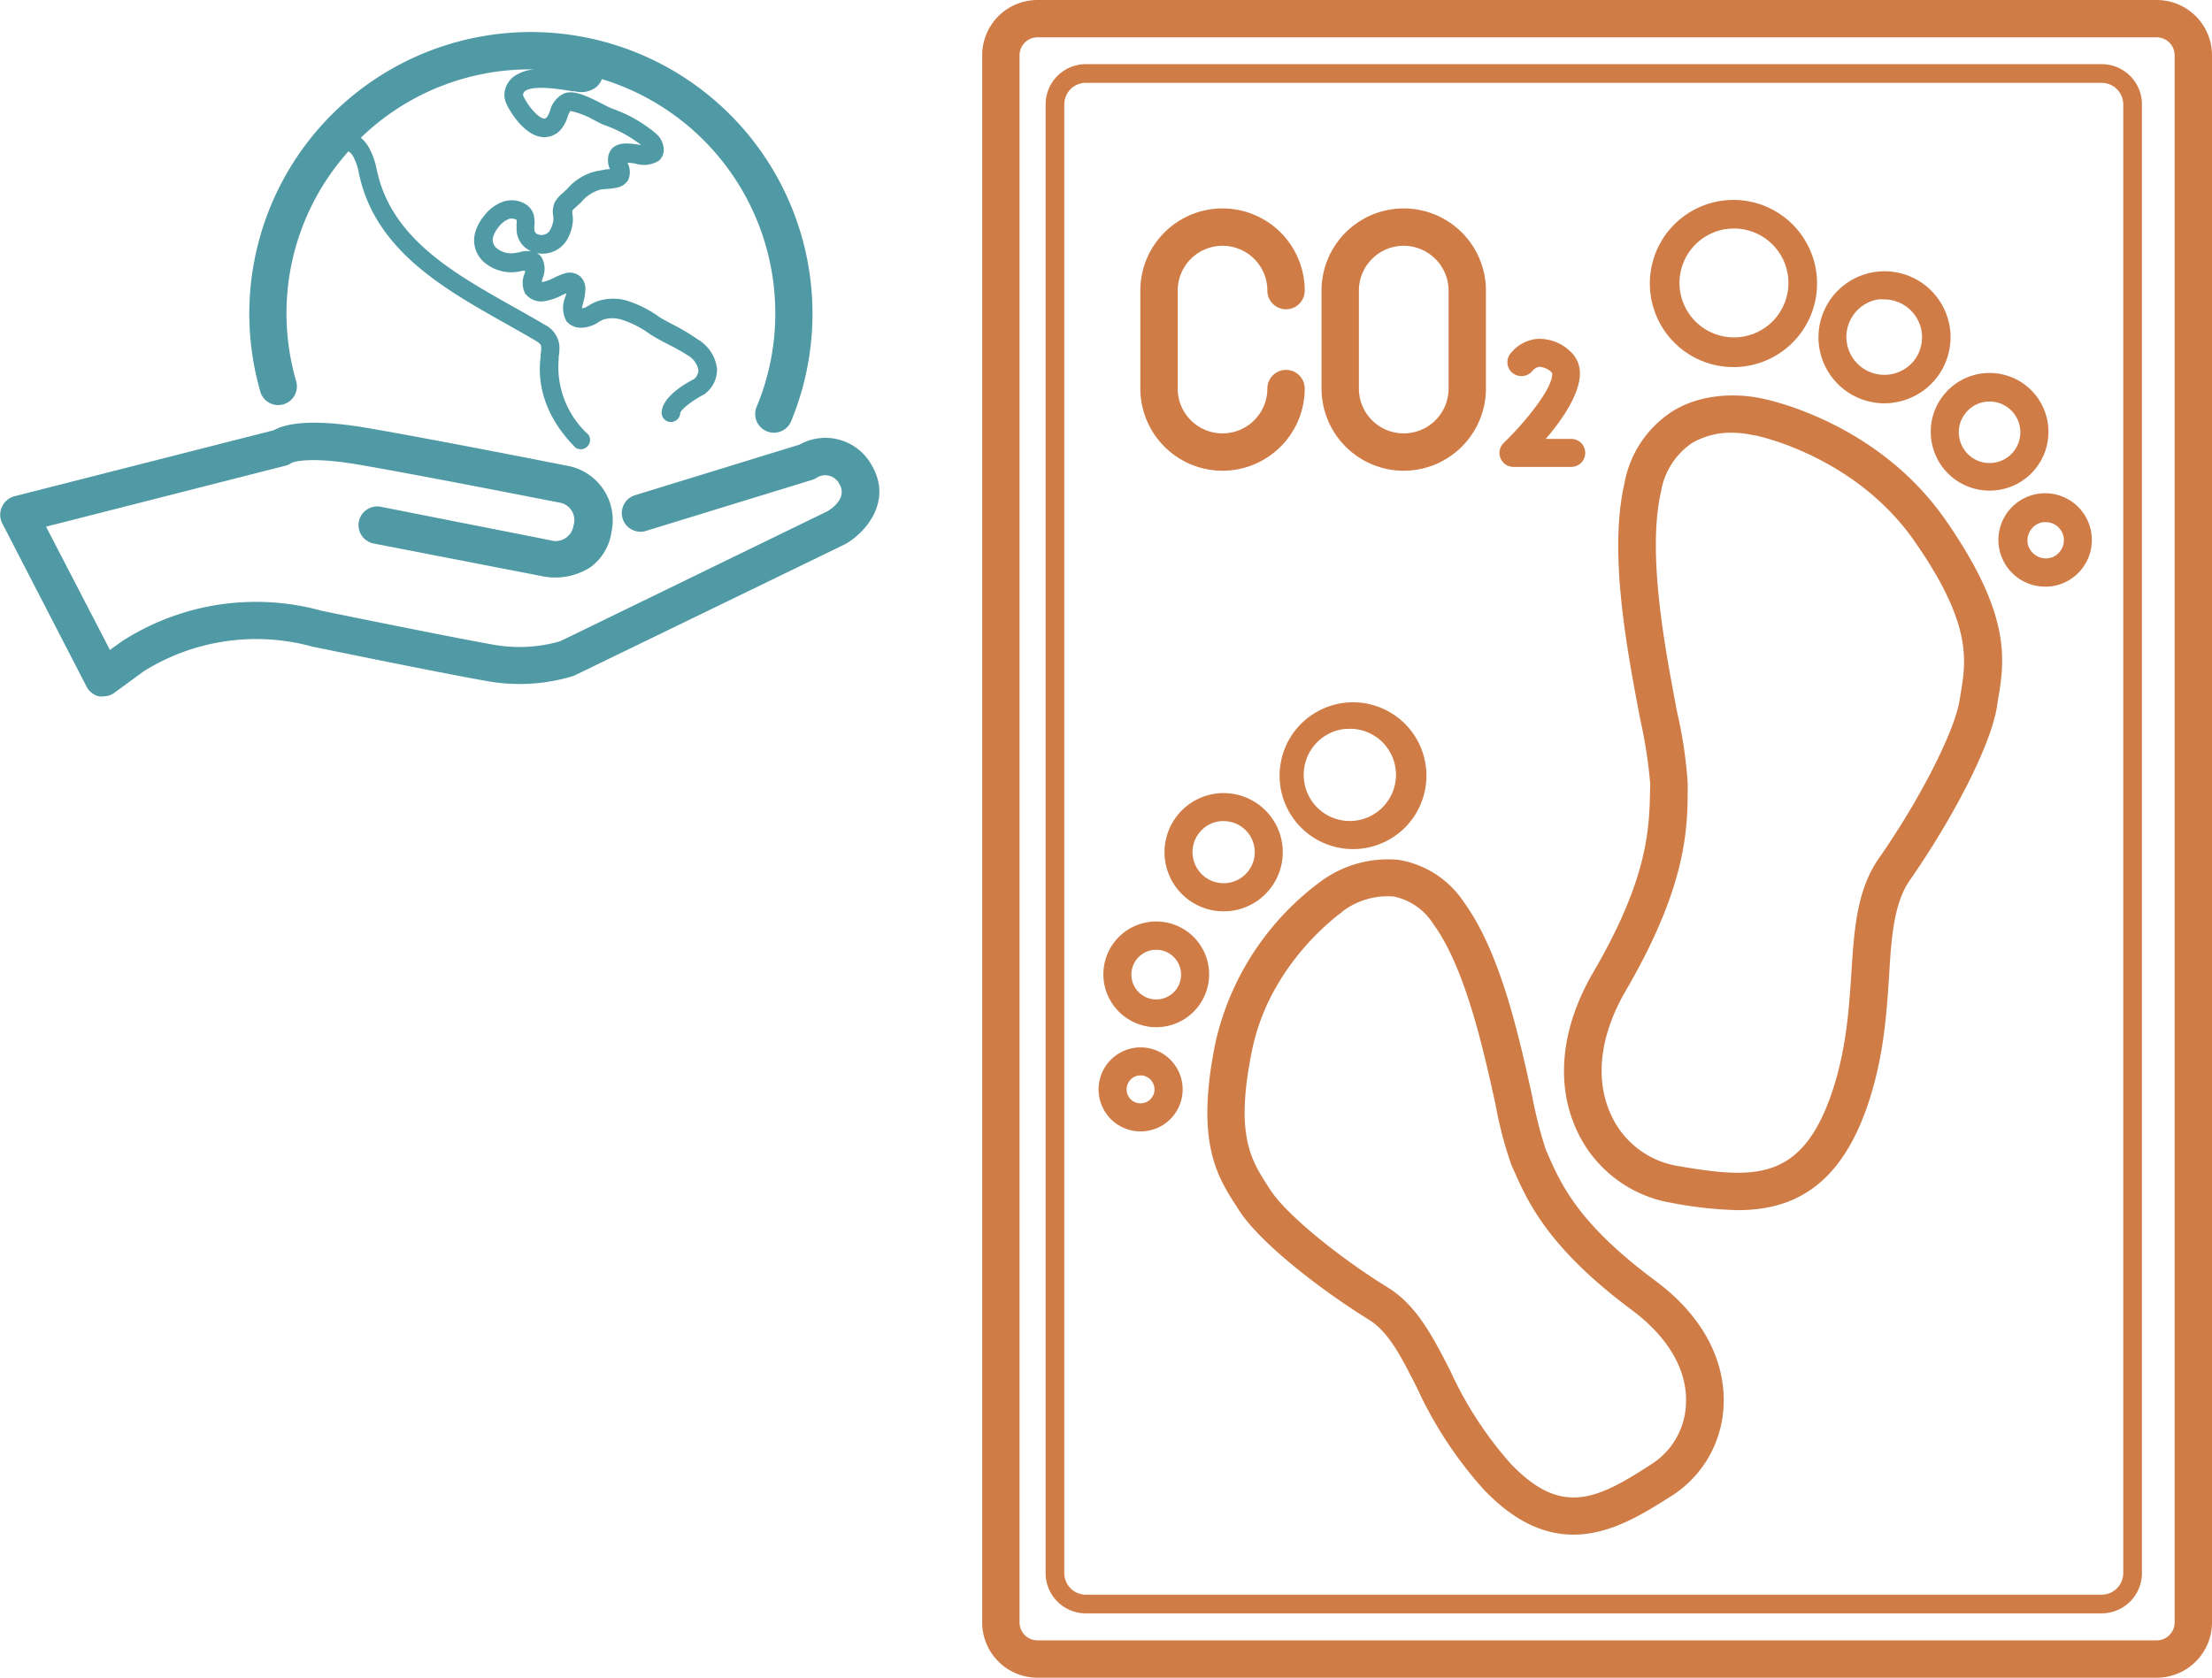 <svg xmlns="http://www.w3.org/2000/svg" viewBox="0 0 236.81 179.66"><defs><style>.cls-1{fill:#d07c46;}.cls-2{fill:#509aa6;}</style></defs><title>资源 3</title><g id="图层_2" data-name="图层 2"><g id="图层_1-2" data-name="图层 1"><path class="cls-1" d="M230.89,179.66H111.06a5.92,5.92,0,0,1-5.91-5.92V5.92A5.92,5.92,0,0,1,111.06,0H230.89a5.92,5.92,0,0,1,5.92,5.92V173.74A5.92,5.92,0,0,1,230.89,179.66ZM111.06,4a1.92,1.92,0,0,0-1.91,1.92V173.74a1.92,1.92,0,0,0,1.91,1.92H230.89a1.92,1.92,0,0,0,1.92-1.92V5.92A1.92,1.92,0,0,0,230.89,4Z"/><path class="cls-1" d="M225,172.77H116.24a4.31,4.31,0,0,1-4.3-4.31V11.18a4.31,4.31,0,0,1,4.3-4.31H225a4.31,4.31,0,0,1,4.31,4.31V168.46A4.32,4.32,0,0,1,225,172.77ZM116.24,8.87a2.31,2.31,0,0,0-2.3,2.31V168.46a2.31,2.31,0,0,0,2.3,2.31H225a2.32,2.32,0,0,0,2.31-2.31V11.18A2.32,2.32,0,0,0,225,8.87Z"/><path class="cls-2" d="M11.06,74.57a1.8,1.8,0,0,1-.46,0,2,2,0,0,1-1.31-1L.22,56a2,2,0,0,1,0-1.74,2,2,0,0,1,1.34-1.12l27.76-7.07c1.21-.69,3.93-1.28,10-.24,7.35,1.26,21.48,4.06,21.63,4.09a5.92,5.92,0,0,1,4.52,7,5.66,5.66,0,0,1-2.27,3.83,7,7,0,0,1-4.91,1L40,58.2a2,2,0,1,1,.77-3.93l18.13,3.58a1.93,1.93,0,0,0,2.49-1.55A1.9,1.9,0,0,0,60,53.84c-.08,0-14.17-2.8-21.47-4.06-5.27-.91-7-.34-7.28-.23a2,2,0,0,1-.69.32L4.93,56.4l6.84,13.2,1.32-.95.08-.05a26.47,26.47,0,0,1,21.25-3.2c1.3.27,14.41,2.95,18.6,3.67a15.75,15.75,0,0,0,6.95-.4L88.62,54.73c.55-.34,2.07-1.46,1.26-2.86a1.69,1.69,0,0,0-2.52-.66,1.92,1.92,0,0,1-.39.17L69.1,56.87a2,2,0,0,1-1.18-3.82L85.6,47.61a5.66,5.66,0,0,1,7.75,2.26c2.14,3.71-.49,7-2.77,8.35l-.13.07-28.85,14-.2.09a19.64,19.64,0,0,1-9.06.59c-4.45-.76-18.24-3.59-18.83-3.71l-.23-.06a22.72,22.72,0,0,0-17.9,2.69L12.23,74.2A2,2,0,0,1,11.06,74.57ZM31.49,49.36Zm0,0Zm0,0h0Zm0,0Z"/><path class="cls-2" d="M56.83,3.43a30.16,30.16,0,0,0-29,38.37,2,2,0,1,0,3.84-1.09,26.34,26.34,0,0,1-1-7.14A26,26,0,0,1,37.31,16.2a2,2,0,0,1,.44.44,6.19,6.19,0,0,1,.69,2l.08.35c1.86,7.92,9.12,12,15.53,15.61,1.13.64,2.24,1.26,3.3,1.89.55.33.58.47.59.7a3.38,3.38,0,0,1-.06.75l0,.25c-.45,3.47.84,6.85,3.75,9.76A1,1,0,0,0,63,46.55a9.79,9.79,0,0,1-3.19-8.1l0-.22a5.88,5.88,0,0,0,.08-1.15,2.81,2.81,0,0,0-1.57-2.3c-1.07-.64-2.19-1.27-3.33-1.91-6.35-3.57-12.92-7.26-14.57-14.33l-.08-.33a7.79,7.79,0,0,0-1-2.67,4,4,0,0,0-.71-.79A26,26,0,0,1,56.83,7.43h.52A4.28,4.28,0,0,0,55,8.2a2.51,2.51,0,0,0-1,1.9,2.36,2.36,0,0,0,.26,1.11c.41.86,1.85,3.17,3.65,3.45a2.34,2.34,0,0,0,2.1-.75,3.89,3.89,0,0,0,.74-1.34,2.57,2.57,0,0,1,.31-.69,9.09,9.09,0,0,1,2.58,1c.41.21.76.39,1,.49a14,14,0,0,1,4,2.16l-.35-.05c-1-.15-2.71-.4-3.14,1.12a2.32,2.32,0,0,0,.15,1.52v0c-.2,0-.4,0-.62.06L64,18.3a5.78,5.78,0,0,0-3.24,1.89c-.18.18-.37.35-.56.52a3.36,3.36,0,0,0-.8.94,2.48,2.48,0,0,0-.16,1.56,2.88,2.88,0,0,1,0,.35,2.87,2.87,0,0,1-.4,1.16,1.05,1.05,0,0,1-1.18.4.58.58,0,0,1-.45-.66,2.45,2.45,0,0,1,0-.27,3.64,3.64,0,0,0,0-.76,2,2,0,0,0-.88-1.53A2.92,2.92,0,0,0,54,21.55a4.42,4.42,0,0,0-2.17,1.56,4.75,4.75,0,0,0-.94,1.74A3.09,3.09,0,0,0,51.74,28a4.46,4.46,0,0,0,4.17,1L56.1,29l.13,0c0,.12-.06.25-.09.35a2.55,2.55,0,0,0,.07,2.06,2.15,2.15,0,0,0,2.15.83,6.07,6.07,0,0,0,1.73-.59,5.05,5.05,0,0,1,.53-.24c0,.13-.07.27-.1.4a2.93,2.93,0,0,0,.14,2.61,2,2,0,0,0,1.68.67,3.45,3.45,0,0,0,1.73-.59,3.06,3.06,0,0,1,.53-.28,3.35,3.35,0,0,1,1.92,0,10.68,10.68,0,0,1,3.06,1.56c.65.42,1.34.78,2,1.12a21.61,21.61,0,0,1,2,1.12,2.38,2.38,0,0,1,1.19,1.58,1.26,1.26,0,0,1-.48,1c-.94.48-3.39,1.88-3.46,3.59a1,1,0,0,0,.91,1h.08a1,1,0,0,0,1-.91c0-.39,1.27-1.36,2.47-2a.74.74,0,0,0,.22-.14,3.25,3.25,0,0,0,1.25-2.7,4.25,4.25,0,0,0-2.08-3.11A22.3,22.3,0,0,0,72.51,35c-.65-.34-1.27-.66-1.85-1A12.29,12.29,0,0,0,67,32.16a5.42,5.42,0,0,0-3.08.11,5.88,5.88,0,0,0-.87.43,1.79,1.79,0,0,1-.74.32h0a5.44,5.44,0,0,1,.17-.78A5.54,5.54,0,0,0,62.67,31a1.85,1.85,0,0,0-.53-1.38,1.78,1.78,0,0,0-1.84-.29,8.66,8.66,0,0,0-1.06.45,4.43,4.43,0,0,1-1.16.42H58c0-.14.07-.3.1-.43a2.52,2.52,0,0,0-.14-2.25,1.54,1.54,0,0,0-.5-.42,3.05,3.05,0,0,0,3.2-1.35,4.7,4.7,0,0,0,.67-2.09,3.36,3.36,0,0,0-.05-.75,1.05,1.05,0,0,1,0-.36,1.71,1.71,0,0,1,.33-.33l.62-.58a4.08,4.08,0,0,1,2.11-1.35l.55-.05A8,8,0,0,0,66,20.1a1.79,1.79,0,0,0,1.27-.86,2.12,2.12,0,0,0-.1-1.82h0a8.2,8.2,0,0,1,.85.1,3,3,0,0,0,2.51-.31,1.54,1.54,0,0,0,.53-1.26,2.39,2.39,0,0,0-.86-1.67,15,15,0,0,0-4.8-2.7c-.2-.09-.5-.24-.84-.42-1.82-.94-3.2-1.57-4.22-1.13a2.83,2.83,0,0,0-1.46,1.84,2.8,2.8,0,0,1-.32.67c-.18.18-.27.17-.34.16-.63-.1-1.69-1.36-2.15-2.33A.67.67,0,0,1,56,10.2a.53.53,0,0,1,.19-.43c.63-.49,2.34-.48,5.08,0l.25,0a2.65,2.65,0,0,0,2.37-.49,2.24,2.24,0,0,0,.55-.81A26.21,26.21,0,0,1,83,33.57a25.88,25.88,0,0,1-2,10,2,2,0,1,0,3.7,1.53A30.16,30.16,0,0,0,56.83,3.43Zm-.34,23.45a2.67,2.67,0,0,0-1,.17l-.15,0a2.45,2.45,0,0,1-2.23-.53,1.13,1.13,0,0,1-.3-1.19,2.74,2.74,0,0,1,.56-1,2.51,2.51,0,0,1,1.18-.91.84.84,0,0,1,.27,0,.73.73,0,0,1,.49.14,2.55,2.55,0,0,1,0,.39,2.71,2.71,0,0,0,0,.4,2.55,2.55,0,0,0,1.54,2.54Z"/><path class="cls-1" d="M186,129.59a42.87,42.87,0,0,1-7.16-.8,13.61,13.61,0,0,1-10-7.67c-2.35-5-1.73-11.07,1.73-17,6-10.29,6-15.58,6.09-19.83v-.45a51.2,51.2,0,0,0-1.06-6.8c-1.43-7.52-3.4-17.83-1.7-25.24A11.63,11.63,0,0,1,179.12,44c4.11-2.49,8.9-1.47,9.57-1.31,1,.2,12.43,2.69,19.6,13s6.31,15.12,5.58,19.44l-.08.53c-.77,4.71-5.37,12.93-9.31,18.57-1.72,2.46-2,6.09-2.24,10.29-.29,4.38-.62,9.34-2.6,14.68C196.49,127.63,191.3,129.59,186,129.59Zm-.53-83.25a8.22,8.22,0,0,0-4.32,1.1,7.82,7.82,0,0,0-3.33,5.23c-1.51,6.6.44,16.83,1.73,23.6a47.86,47.86,0,0,1,1.13,7.6v.44c0,4.47-.11,10.59-6.64,21.8-2.78,4.78-3.33,9.51-1.55,13.31a9.54,9.54,0,0,0,7,5.42c8,1.37,13.07,1.76,16.35-7.06,1.78-4.8,2.09-9.45,2.36-13.56.31-4.79.59-8.93,2.95-12.31,4.37-6.26,8.08-13.53,8.64-16.93l.09-.55c.63-3.73,1.27-7.59-4.92-16.48-6.43-9.22-17-11.32-17.13-11.34l-.12,0A10.06,10.06,0,0,0,185.49,46.34Z"/><path class="cls-1" d="M185.62,39.31a8.95,8.95,0,1,1,1.42-.12A8.6,8.6,0,0,1,185.62,39.31Zm0-14.84a6.19,6.19,0,0,0-.95.08,5.83,5.83,0,1,0,.95-.08Z"/><path class="cls-1" d="M201.73,43.19a7.07,7.07,0,1,1,7-8.2h0a7.07,7.07,0,0,1-5.85,8.1A6.27,6.27,0,0,1,201.73,43.19Zm0-11.13a4.74,4.74,0,0,0-.65,0,4.07,4.07,0,0,0-1.73,7.31A4.07,4.07,0,0,0,205,38.5a4.09,4.09,0,0,0,.72-3h0A4.07,4.07,0,0,0,201.75,32.06Z"/><path class="cls-1" d="M213,52.54a6.3,6.3,0,1,1,6.22-7.3h0A6.29,6.29,0,0,1,214,52.46,7,7,0,0,1,213,52.54ZM213,43a3.24,3.24,0,0,0-2.67,1.37,3.2,3.2,0,0,0-.58,2.45,3.29,3.29,0,1,0,6.5-1.05h0A3.29,3.29,0,0,0,213,43Z"/><path class="cls-1" d="M219,62.82a5,5,0,1,1,4.89-5.74h0a5,5,0,0,1-4.1,5.68A5.35,5.35,0,0,1,219,62.82Zm0-6.9-.31,0a2,2,0,0,0-1.62,2.24,2,2,0,0,0,2.24,1.62,1.9,1.9,0,0,0,1.27-.79,1.93,1.93,0,0,0,.35-1.45h0a2,2,0,0,0-.79-1.27A1.89,1.89,0,0,0,219,55.92Z"/><path class="cls-1" d="M168.46,164.34c-3,0-6.2-1.25-9.61-4.83a43,43,0,0,1-7.15-10.89c-1.64-3.22-3-6-5.2-7.33-5.11-3.17-11.62-8.19-13.87-11.71l-.25-.4c-2.09-3.23-4.44-6.9-2.24-17.61a29.51,29.51,0,0,1,11.31-17.22,12.1,12.1,0,0,1,8.27-2.27,10.37,10.37,0,0,1,7,4.53c3.92,5.39,5.89,14.31,7.32,20.82a44.68,44.68,0,0,0,1.47,5.74l.16.36c1.47,3.34,3.31,7.51,11.56,13.63,4.87,3.61,7.46,8.3,7.3,13.2a12.06,12.06,0,0,1-5.45,9.75C176.09,162,172.51,164.34,168.46,164.34ZM143.73,97.63c-.07.05-7.73,5.36-9.67,14.75-1.88,9.11-.15,11.8,1.68,14.64l.26.4c1.59,2.49,7,7,12.6,10.47,3.1,1.92,4.83,5.32,6.67,8.92a39.89,39.89,0,0,0,6.47,9.94c5.49,5.76,9.33,3.76,15.13,0a8,8,0,0,0,3.63-6.52c.12-3.55-1.9-7-5.69-9.86-9.09-6.75-11.25-11.65-12.83-15.23l-.16-.35a41.87,41.87,0,0,1-1.71-6.5c-1.28-5.82-3.22-14.62-6.65-19.32A6.59,6.59,0,0,0,149.19,96a8.08,8.08,0,0,0-5.36,1.52l-.1.07ZM142.61,96h0Z"/><path class="cls-1" d="M144.52,90.92a7.86,7.86,0,1,1,.66,0Zm0-12.87h-.42a4.93,4.93,0,0,0-4.51,5.33h0a4.93,4.93,0,0,0,8.68,2.79,4.93,4.93,0,0,0-3.75-8.13Z"/><path class="cls-1" d="M131,97.59a6.33,6.33,0,1,1,4.83-2.24,6.28,6.28,0,0,1-4.31,2.22Zm0-9.66h-.27a3.33,3.33,0,1,0,2.81,5.47,3.3,3.3,0,0,0,.78-2.42A3.33,3.33,0,0,0,131,87.93Z"/><path class="cls-1" d="M123.78,110a5.68,5.68,0,0,1-5.59-4.8h0a5.66,5.66,0,1,1,6.47,4.73A6.65,6.65,0,0,1,123.78,110Zm-2.63-5.26a2.66,2.66,0,1,0,2.22-3,2.66,2.66,0,0,0-2.22,3Z"/><path class="cls-1" d="M122.11,121.16a4.5,4.5,0,0,1-3.53-1.71h0a4.5,4.5,0,1,1,3.53,1.71Zm0-6a1.5,1.5,0,0,0-.93.32,1.54,1.54,0,0,0-.56,1,1.57,1.57,0,0,0,.31,1.11h0a1.5,1.5,0,0,0,2.66-.76,1.56,1.56,0,0,0-.31-1.1,1.54,1.54,0,0,0-1-.56Z"/><path class="cls-1" d="M130.88,50.41a8.81,8.81,0,0,1-8.8-8.8V31.12a8.8,8.8,0,0,1,17.6,0,2,2,0,1,1-4,0,4.8,4.8,0,0,0-9.6,0V41.61a4.8,4.8,0,0,0,9.6,0,2,2,0,0,1,4,0A8.81,8.81,0,0,1,130.88,50.41Z"/><path class="cls-1" d="M150.28,50.41a8.81,8.81,0,0,1-8.8-8.8V31.12a8.8,8.8,0,0,1,17.6,0V41.61A8.81,8.81,0,0,1,150.28,50.41Zm0-24.09a4.8,4.8,0,0,0-4.8,4.8V41.61a4.8,4.8,0,0,0,9.6,0V31.12A4.81,4.81,0,0,0,150.28,26.32Z"/><path class="cls-1" d="M168.21,50H162a1.5,1.5,0,0,1-1-2.59c2.1-2,5.2-5.75,5.17-7.34,0-.12,0-.13,0-.14a2.06,2.06,0,0,0-1.36-.65,1.24,1.24,0,0,0-.74.42,1.52,1.52,0,0,1-2.09.28,1.48,1.48,0,0,1-.32-2.06,4.15,4.15,0,0,1,2.8-1.62,4.74,4.74,0,0,1,3.69,1.37A3.12,3.12,0,0,1,169.14,40c0,2.17-1.92,5-3.66,7h2.73a1.5,1.5,0,0,1,0,3Z"/></g></g></svg>